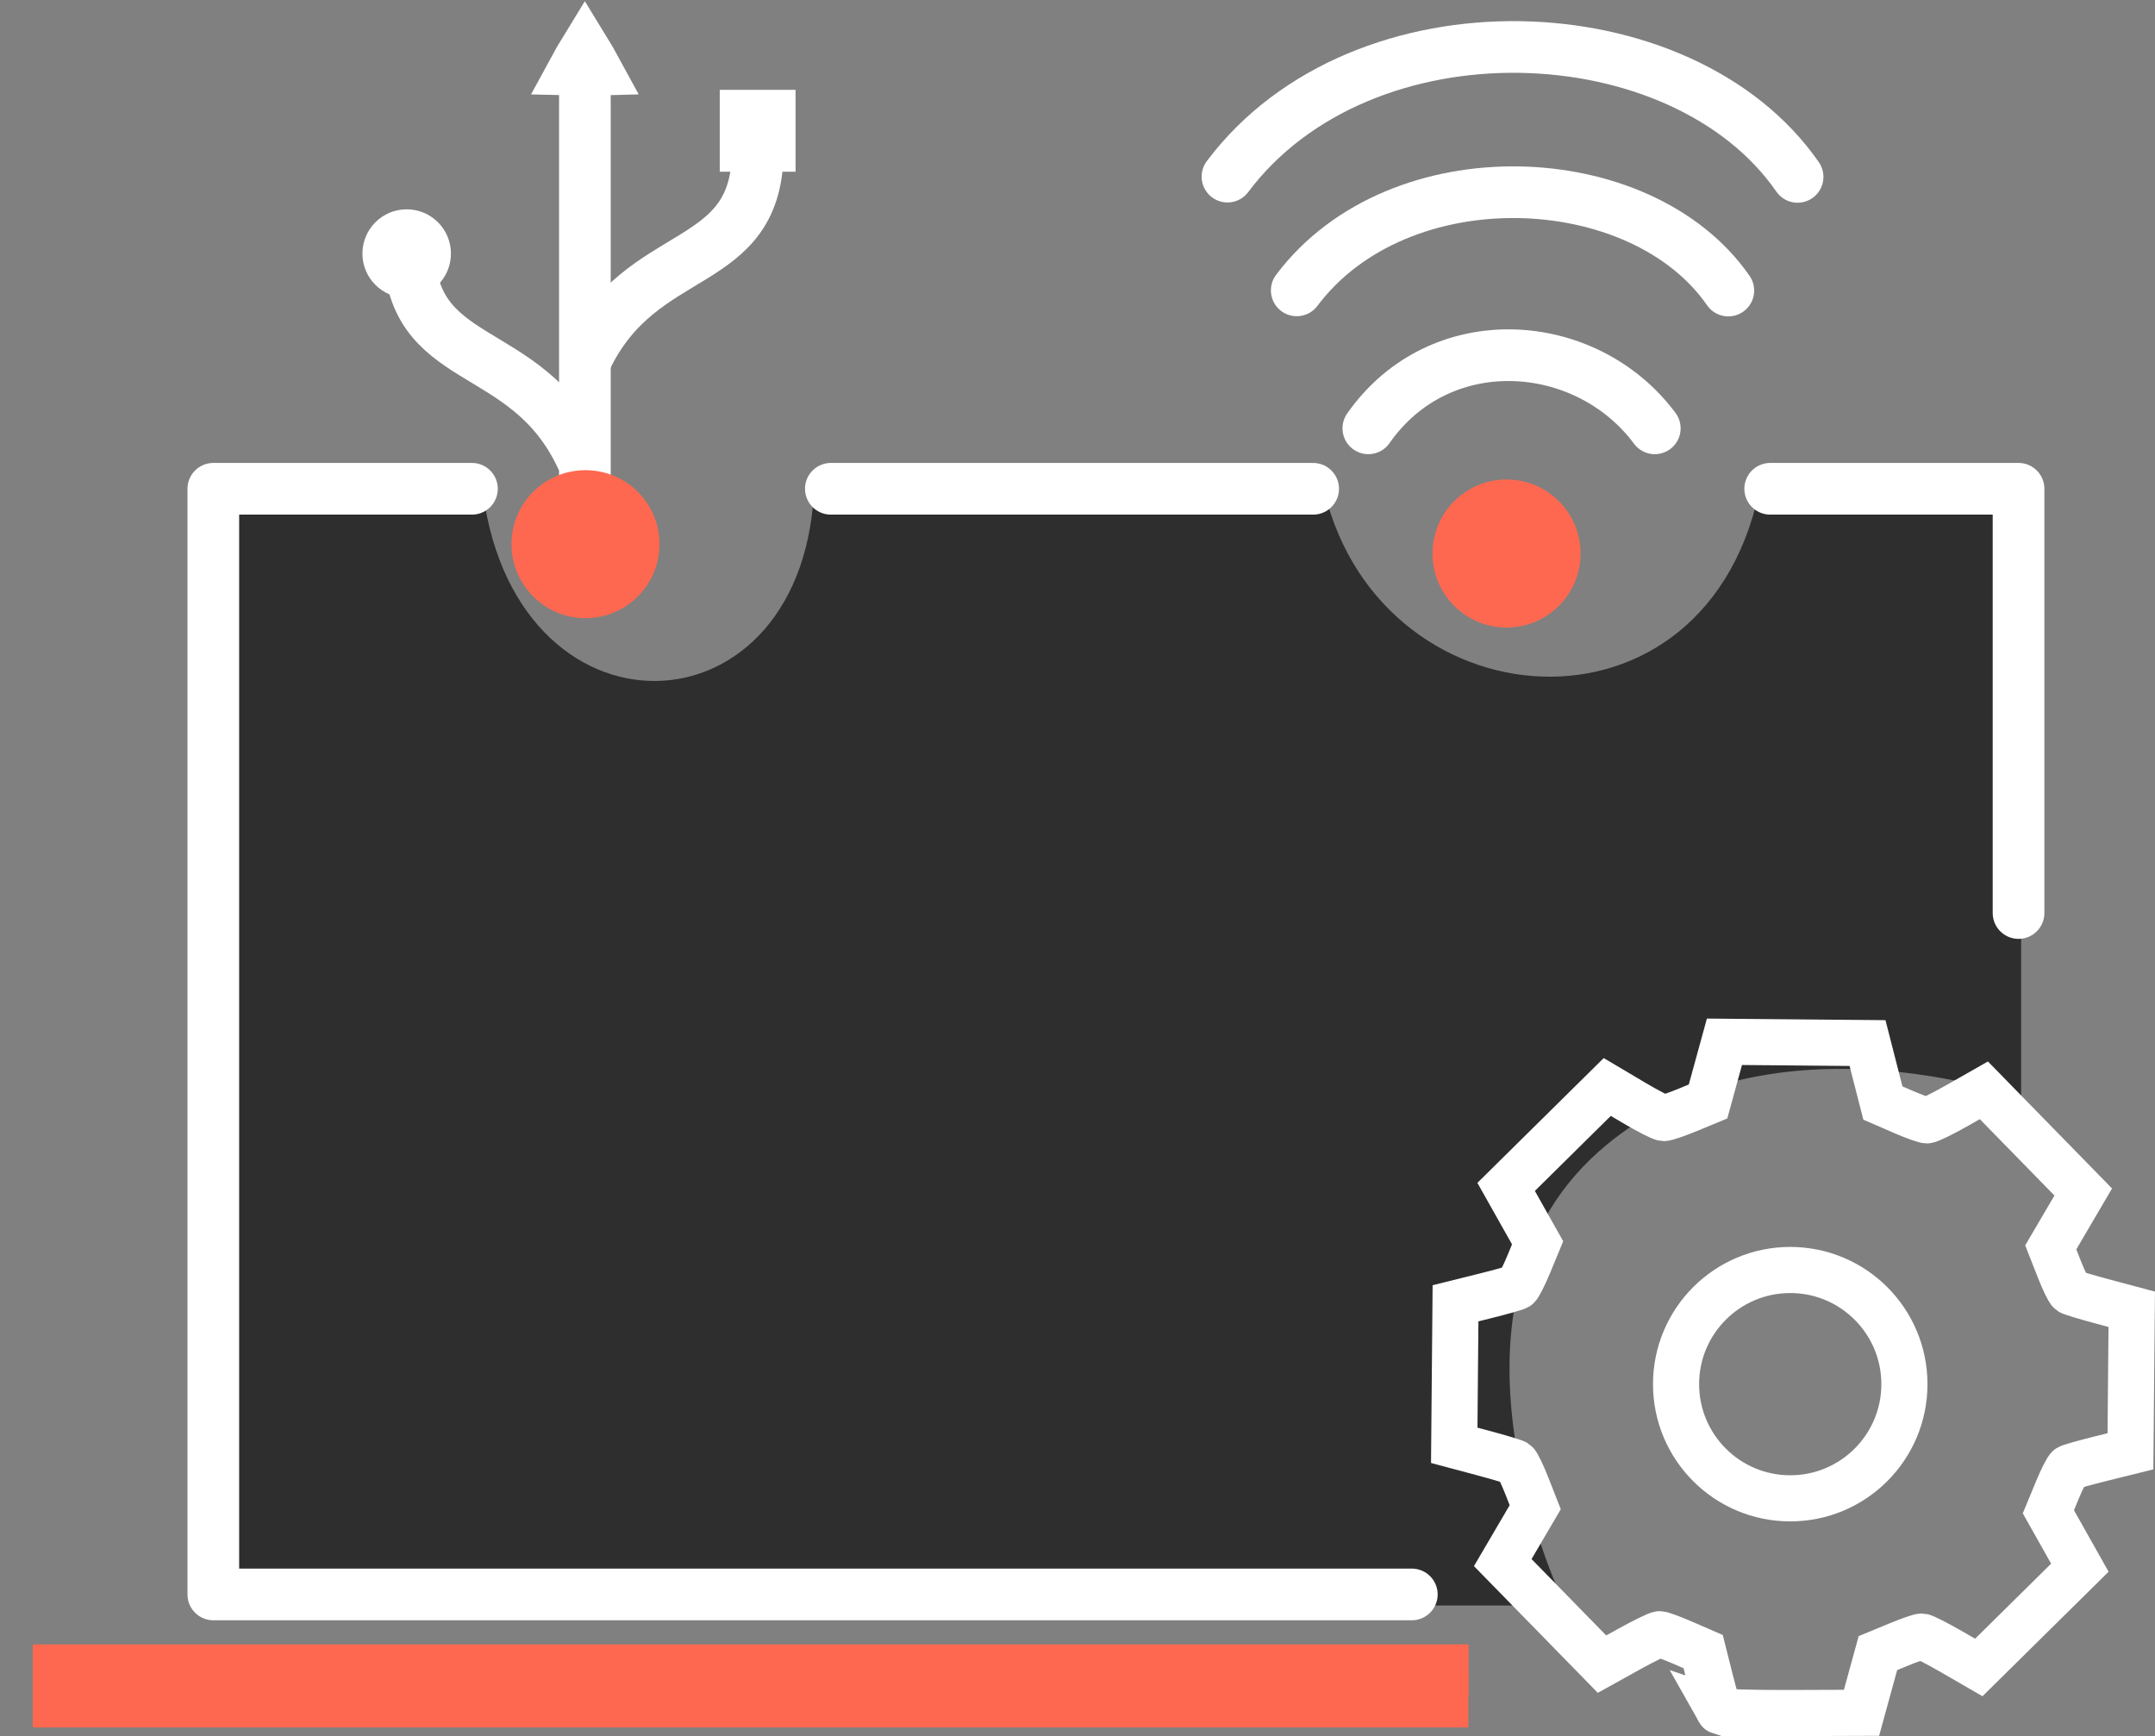 <?xml version="1.0" encoding="UTF-8" standalone="no"?>
<svg
   xmlns:dc="http://purl.org/dc/elements/1.1/"
   xmlns:cc="http://creativecommons.org/ns#"
   xmlns:rdf="http://www.w3.org/1999/02/22-rdf-syntax-ns#"
   xmlns:svg="http://www.w3.org/2000/svg"
   xmlns="http://www.w3.org/2000/svg"
   id="svg4611"
   version="1.1"
   viewBox="0 0 94.899 76.458"
   height="76.458mm"
   width="94.899mm">
  <rect x="0" y="0" width="94.899" height="76.458" fill="#808080" stroke="none"/>
  <defs
     id="defs4605" />
  <g
     transform="translate(-49.539,-107.623)"
     id="layer1">
    <g
       id="g4394-31"
       transform="translate(-9375.696,427.23)">
      <g
         id="g4212-1-3-3"
         style="stroke-width:2.275;stroke-miterlimit:4;stroke-dasharray:none"
         transform="translate(5175.16,20.355)">
        <g
           id="g4247-0-1-1"
           transform="matrix(0.935,0,0,0.935,277.698,-20.848)"
           style="stroke:#ffffff;stroke-width:2.434;stroke-miterlimit:4;stroke-dasharray:none">
          <path
             id="rect3354"
             d="m 4257.72,-318.657 h 13.495 c 1.253,12.77 15.457,12.382 15.667,0 h 23.916 c 2.311,11.624 18.373,12.974 20.683,0 h 12.241 v 29.069 c 0,0 -12.198,-4.394 -19.952,2.58 -8.33,7.491 -1.526,21.328 -1.526,21.328 h -64.523 z"
             style="color:#000000;display:inline;overflow:visible;visibility:visible;opacity:1;vector-effect:none;fill:#2e2e2e;fill-opacity:1;fill-rule:nonzero;stroke:none;stroke-width:16.985;stroke-linecap:round;stroke-linejoin:round;stroke-miterlimit:4;stroke-dasharray:none;stroke-dashoffset:0;stroke-opacity:1;marker:none;paint-order:markers fill stroke;enable-background:accumulate" />
          <path
             id="rect4120-1-1-6"
             d="m 4331.904,-318.277 h 11.697 v 19.982 m -28.576,32.094 h -56.447 v -52.076 h 12.181 m 16.904,0 h 22.715"
             style="color:#000000;display:inline;overflow:visible;visibility:visible;opacity:1;vector-effect:none;fill:none;fill-opacity:1;fill-rule:nonzero;stroke:#ffffff;stroke-width:2.434;stroke-linecap:round;stroke-linejoin:round;stroke-miterlimit:4;stroke-dasharray:none;stroke-dashoffset:0;stroke-opacity:1;marker:none;enable-background:accumulate" />
          <path
             id="path4122-5-2-3"
             d="m 4250.076,-261.154 h 67.609"
             style="fill:none;fill-rule:evenodd;stroke:#ff6850;stroke-width:2.434;stroke-linecap:butt;stroke-linejoin:miter;stroke-miterlimit:4;stroke-dasharray:none;stroke-opacity:1" />
          <path
             id="path4122-1-1-7-6"
             d="M 4250.076,-262.631 H 4317.7"
             style="fill:none;fill-rule:evenodd;stroke:#ff6850;stroke-width:2.434;stroke-linecap:butt;stroke-linejoin:miter;stroke-miterlimit:4;stroke-dasharray:none;stroke-opacity:1" />
        </g>
        <path
           id="path4022-71-1-8-7-8-0-6-7-2-3"
           d="m 4325.767,-264.621 c -0.034,-0.061 -0.203,-0.673 -0.376,-1.359 l -0.314,-1.248 -0.878,-0.382 c -0.483,-0.21 -0.95,-0.382 -1.039,-0.383 -0.088,-7e-4 -0.696,0.296 -1.35,0.658 l -1.188,0.659 -2.185,-2.236 -2.186,-2.236 0.715,-1.219 0.715,-1.219 -0.367,-0.936 c -0.202,-0.515 -0.424,-0.974 -0.493,-1.019 -0.07,-0.045 -0.707,-0.238 -1.416,-0.427 l -1.29,-0.345 0.028,-3.127 0.028,-3.127 1.296,-0.322 c 0.713,-0.177 1.354,-0.358 1.424,-0.402 0.07,-0.044 0.3,-0.499 0.511,-1.01 l 0.384,-0.93 -0.693,-1.231 -0.693,-1.231 2.227,-2.2 2.227,-2.2 1.152,0.683 c 0.633,0.376 1.234,0.684 1.335,0.685 0.101,8.9e-4 0.581,-0.163 1.067,-0.364 l 0.884,-0.366 0.361,-1.314 0.361,-1.314 3.151,0.028 3.15,0.028 0.338,1.32 0.338,1.32 0.877,0.381 c 0.482,0.21 0.96,0.382 1.06,0.383 0.101,9e-4 0.707,-0.297 1.347,-0.661 l 1.163,-0.662 2.188,2.239 2.188,2.239 -0.715,1.219 -0.715,1.219 0.367,0.936 c 0.202,0.515 0.424,0.973 0.493,1.019 0.07,0.045 0.707,0.238 1.416,0.427 l 1.29,0.345 -0.029,3.127 -0.028,3.127 -1.296,0.322 c -0.713,0.177 -1.353,0.358 -1.423,0.402 -0.07,0.044 -0.3,0.499 -0.511,1.01 l -0.384,0.93 0.693,1.231 0.693,1.231 -2.225,2.197 -2.225,2.197 -1.177,-0.68 c -0.647,-0.374 -1.249,-0.681 -1.337,-0.682 -0.09,-7.2e-4 -0.559,0.163 -1.045,0.364 l -0.884,0.366 -0.361,1.314 -0.361,1.314 -3.112,0.011 c -1.712,0.007 -3.14,-0.039 -3.174,-0.1 z"
           style="fill:none;fill-opacity:1;stroke:#ffffff;stroke-width:2.031;stroke-miterlimit:4;stroke-dasharray:none" />
        <circle
           r="5.028"
           cy="-279.006"
           cx="4328.911"
           id="path3307-7-2-3-8-7-3"
           style="color:#000000;display:inline;overflow:visible;visibility:visible;opacity:1;vector-effect:none;fill:none;fill-opacity:1;fill-rule:nonzero;stroke:#ffffff;stroke-width:2.031;stroke-linecap:round;stroke-linejoin:round;stroke-miterlimit:4;stroke-dasharray:none;stroke-dashoffset:0;stroke-opacity:1;marker:none;paint-order:markers fill stroke;enable-background:accumulate" />
      </g>
      <g
         transform="matrix(0.455,0,0,0.455,10788.158,-2320.947)"
         id="g4411-8-1-36-4-7-8-1-1-8-1-7-4-7-1"
         style="display:inline">
        <path
           style="fill:none;fill-opacity:0;fill-rule:evenodd;stroke:#ffffff;stroke-width:5.001;stroke-linecap:round;stroke-linejoin:miter;stroke-miterlimit:4;stroke-dasharray:none;stroke-opacity:1"
           d="m -2863.003,4440.007 c 6.956,-9.947 21.093,-8.919 27.724,0"
           id="path11667-9-9-8" />
        <circle
           style="color:#000000;display:inline;overflow:visible;visibility:visible;opacity:1;fill:#ff6850;fill-opacity:1;fill-rule:nonzero;stroke:none;stroke-width:5.18;stroke-linecap:round;stroke-linejoin:round;stroke-miterlimit:4;stroke-dasharray:none;stroke-dashoffset:0;stroke-opacity:1;marker:none;enable-background:accumulate"
           id="path11669-91-2-7"
           cx="-2849.627"
           cy="4452.123"
           r="7.164" />
        <path
           style="display:inline;fill:none;fill-opacity:0;fill-rule:evenodd;stroke:#ffffff;stroke-width:5.001;stroke-linecap:round;stroke-linejoin:miter;stroke-miterlimit:4;stroke-dasharray:none;stroke-opacity:1"
           d="m -2869.932,4426.654 c 9.855,-13.134 33.308,-12.201 41.77,0.018"
           id="path11667-7-8-9-0" />
        <path
           style="display:inline;fill:none;fill-opacity:0;fill-rule:evenodd;stroke:#ffffff;stroke-width:5.001;stroke-linecap:round;stroke-linejoin:miter;stroke-miterlimit:4;stroke-dasharray:none;stroke-opacity:1"
           d="m -2876.635,4415.646 c 13.018,-17.349 43.998,-16.117 55.177,0.024"
           id="path11667-7-0-3-8-5" />
      </g>
      <g
         id="g3331-70-9-4"
         transform="matrix(0.791,0,0,0.791,2364.076,-98.473)">
        <path
           id="path3254-99-9-1"
           d="m 8959.438,-249.222 v -25.206"
           style="fill:none;fill-rule:evenodd;stroke:#ffffff;stroke-width:2.875;stroke-linecap:round;stroke-linejoin:miter;stroke-miterlimit:4;stroke-dasharray:none;stroke-opacity:1" />
        <path
           id="path3256-42-6-8"
           d="m 8959.237,-254.111 c -3.102,-6.637 -9.695,-4.764 -9.586,-11.866"
           style="fill:none;fill-rule:evenodd;stroke:#ffffff;stroke-width:2.875;stroke-linecap:round;stroke-linejoin:miter;stroke-miterlimit:4;stroke-dasharray:none;stroke-opacity:1" />
        <circle
           r="2.464"
           cy="-265.445"
           cx="8949.517"
           id="path11669-9-7-4-9"
           style="color:#000000;display:inline;overflow:visible;visibility:visible;opacity:1;fill:#ffffff;fill-opacity:1;fill-rule:nonzero;stroke:none;stroke-width:1.781;stroke-linecap:round;stroke-linejoin:round;stroke-miterlimit:4;stroke-dasharray:none;stroke-dashoffset:0;stroke-opacity:1;marker:none;enable-background:accumulate" />
        <path
           id="path3256-5-7-2-1"
           d="m 8959.475,-259.507 c 3.102,-6.637 9.695,-4.764 9.586,-11.866"
           style="fill:none;fill-rule:evenodd;stroke:#ffffff;stroke-width:2.875;stroke-linecap:round;stroke-linejoin:miter;stroke-miterlimit:4;stroke-dasharray:none;stroke-opacity:1" />
        <rect
           ry="0"
           y="-274.561"
           x="8966.946"
           height="4.559"
           width="4.221"
           id="rect3303-1-9-9"
           style="color:#000000;display:inline;overflow:visible;visibility:visible;opacity:1;vector-effect:none;fill:#ffffff;fill-opacity:1;fill-rule:nonzero;stroke:none;stroke-width:2.866;stroke-linecap:round;stroke-linejoin:round;stroke-miterlimit:4;stroke-dasharray:none;stroke-dashoffset:0;stroke-opacity:1;marker:none;paint-order:markers fill stroke;enable-background:accumulate" />
        <path
           d="m 8962.434,-274.307 -2.997,0.073 -2.997,-0.073 1.435,-2.631 1.561,-2.559 1.561,2.559 z"
           id="path3305-27-1-9"
           style="color:#000000;display:inline;overflow:visible;visibility:visible;opacity:1;vector-effect:none;fill:#ffffff;fill-opacity:1;fill-rule:nonzero;stroke:none;stroke-width:2.276;stroke-linecap:round;stroke-linejoin:round;stroke-miterlimit:4;stroke-dasharray:none;stroke-dashoffset:0;stroke-opacity:1;marker:none;paint-order:markers fill stroke;enable-background:accumulate" />
        <circle
           style="color:#000000;display:inline;overflow:visible;visibility:visible;opacity:1;fill:#ff6850;fill-opacity:1;fill-rule:nonzero;stroke:none;stroke-width:2.978;stroke-linecap:round;stroke-linejoin:round;stroke-miterlimit:4;stroke-dasharray:none;stroke-dashoffset:0;stroke-opacity:1;marker:none;enable-background:accumulate"
           id="path11669-91-5-6-8"
           cx="8959.471"
           cy="-249.267"
           r="4.119" />
      </g>
    </g>
  </g>
</svg>
